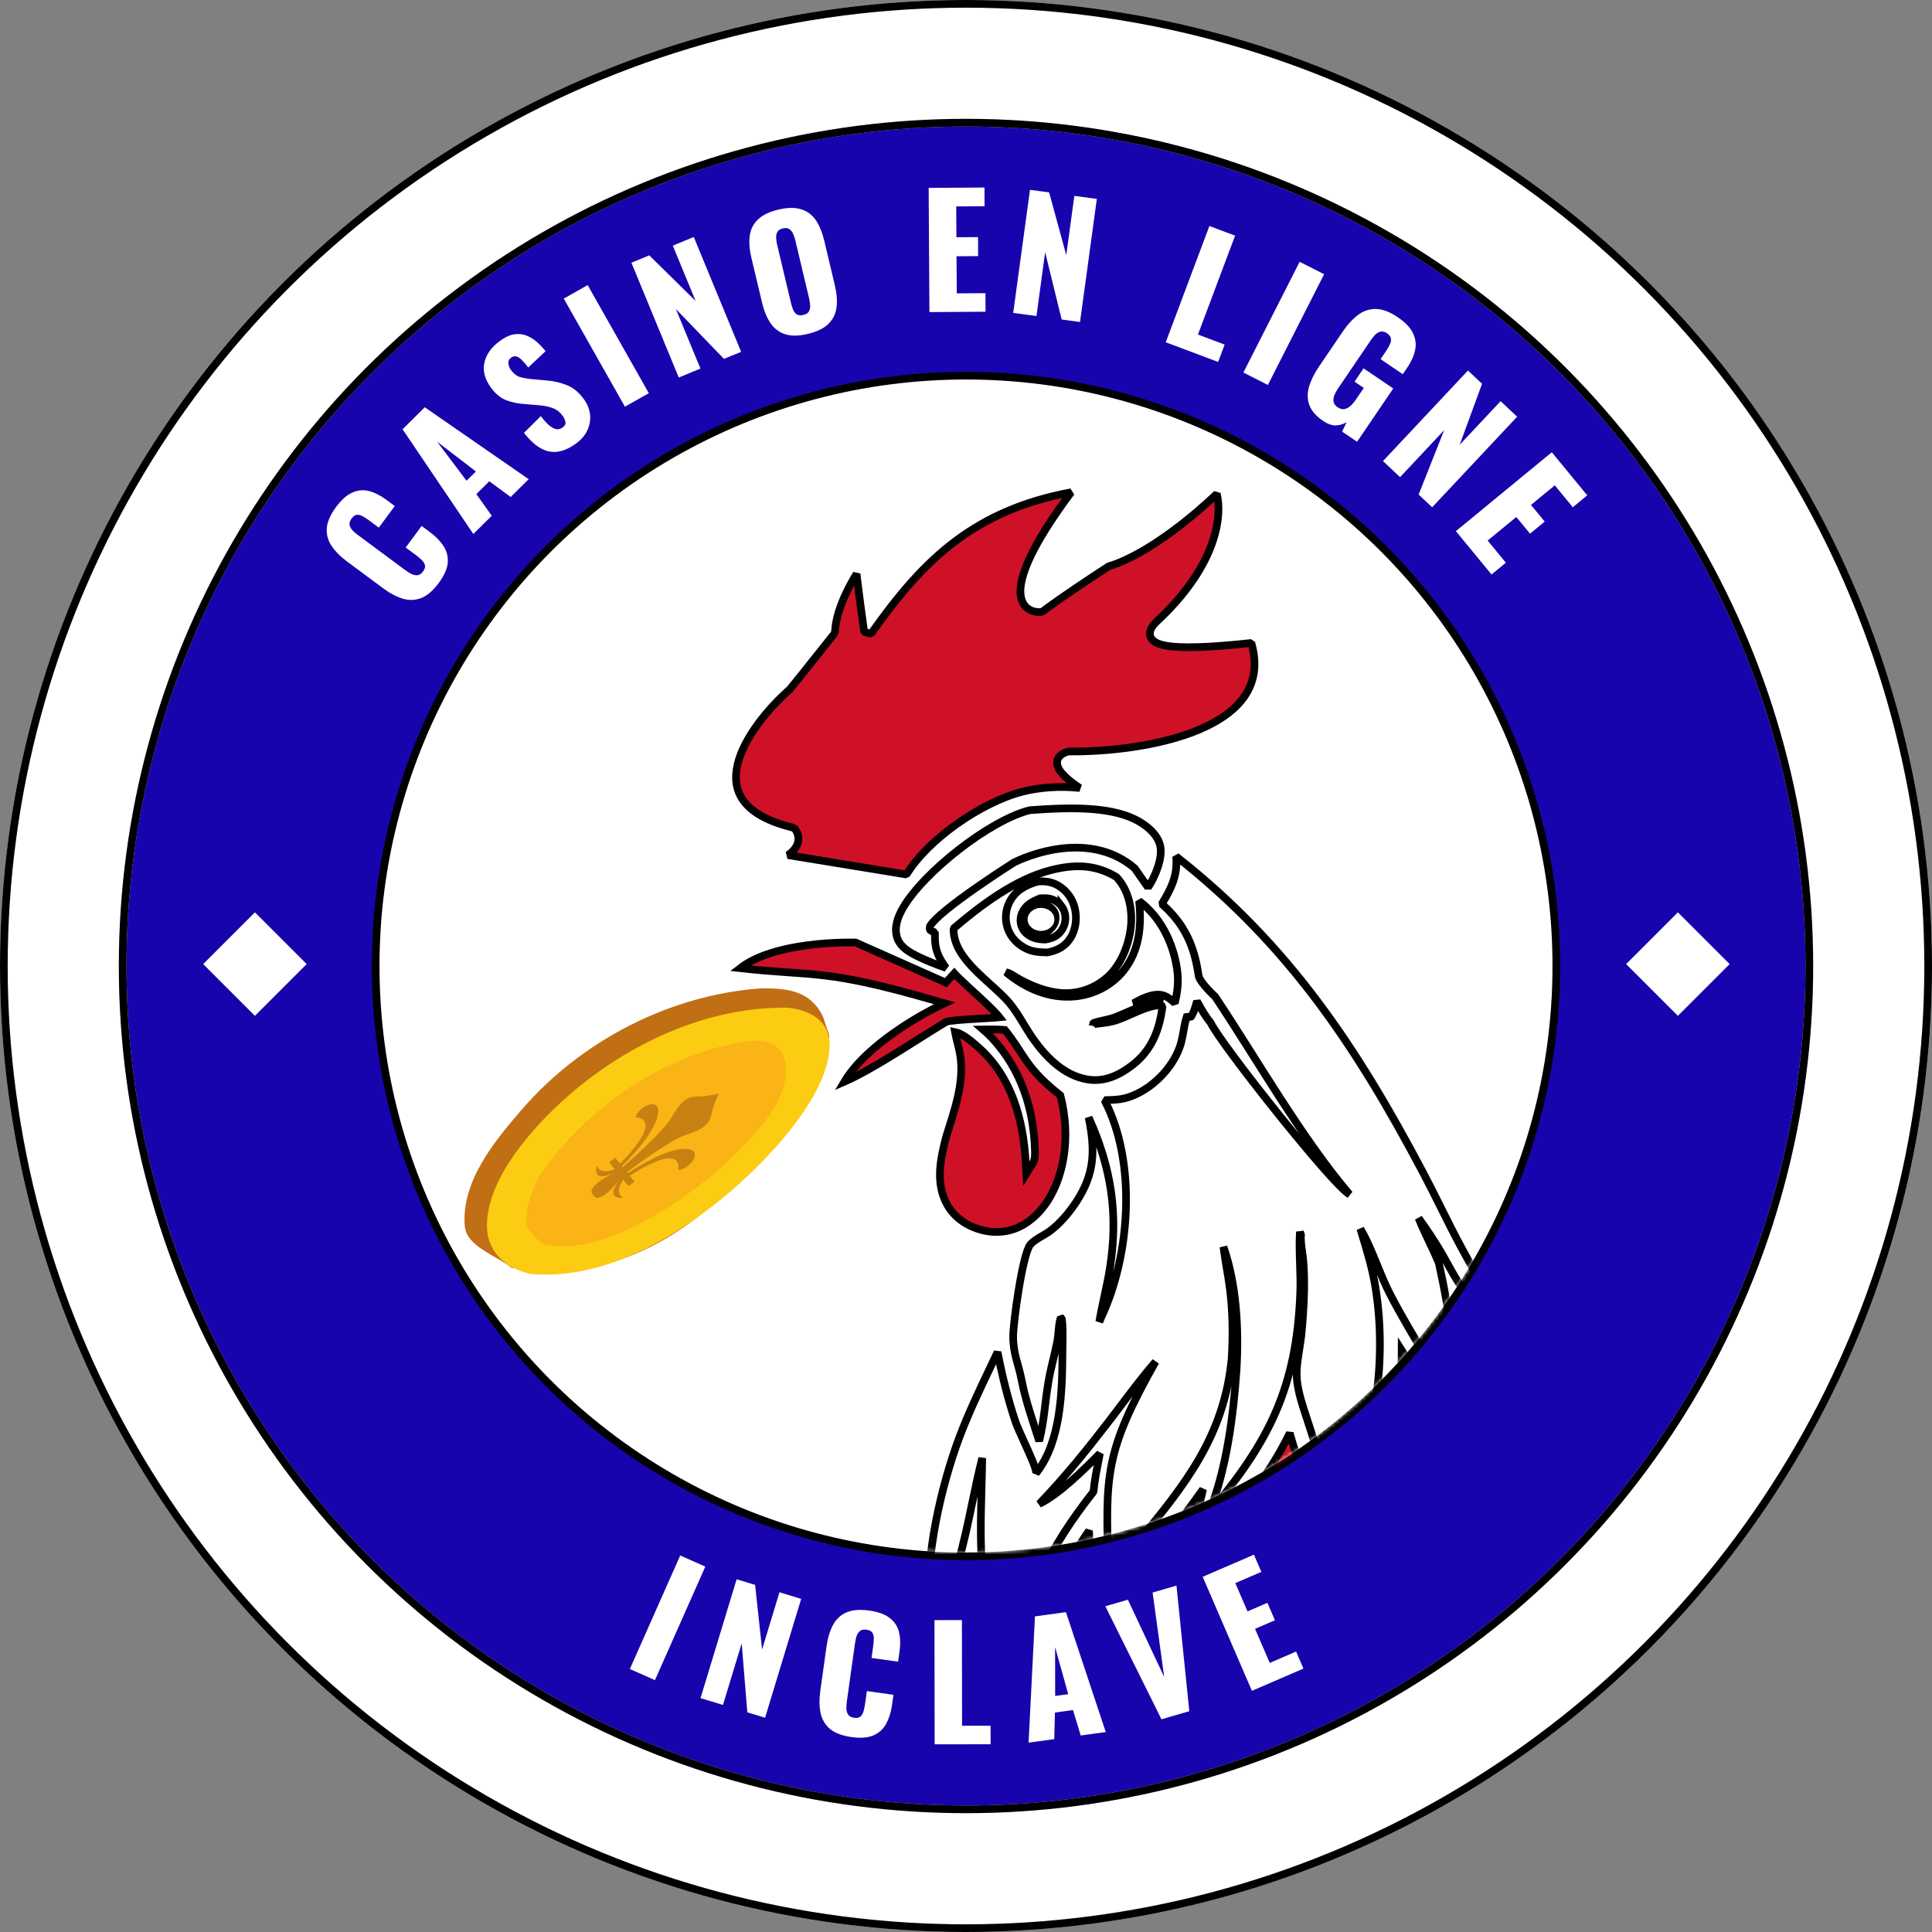 <svg width="504" height="504" viewBox="0 0 504 504" fill="none" xmlns="http://www.w3.org/2000/svg">
<rect x="0" y="0" width="504" height="504" fill="#808080" stroke="none"/>
<circle cx="252" cy="252" r="251" fill="white"/>
<circle cx="252" cy="252" r="251" stroke="#D9D9D9" stroke-width="2"/>
<circle cx="252" cy="252" r="251" stroke="black" stroke-width="2"/>
<circle cx="252" cy="252" r="220" fill="url(#paint0_linear_2006_1135)"/>
<circle cx="252" cy="252" r="220" stroke="#D9D9D9" stroke-width="2"/>
<circle cx="252" cy="252" r="220" stroke="black" stroke-width="2"/>
<path d="M164.311 435.395L177.449 405.778L183.994 408.681L170.856 438.298L164.311 435.395ZM182.747 442.986L192.163 411.984L196.986 413.449L198.805 430.306L203.339 415.379L209.004 417.1L199.587 448.101L194.956 446.694L193.485 428.69L188.603 444.764L182.747 442.986ZM222.113 453.143C219.683 452.802 217.817 452.095 216.513 451.023C215.24 449.929 214.424 448.549 214.066 446.883C213.711 445.19 213.686 443.261 213.99 441.096L215.615 429.529C215.927 427.311 216.485 425.451 217.288 423.948C218.096 422.419 219.26 421.317 220.782 420.642C222.331 419.971 224.32 419.806 226.749 420.147C229.126 420.481 230.919 421.137 232.128 422.115C233.367 423.07 234.165 424.286 234.523 425.764C234.881 427.241 234.932 428.891 234.676 430.713L234.287 433.486L227.355 432.512L227.805 429.303C227.895 428.67 227.94 428.057 227.943 427.465C227.972 426.876 227.853 426.375 227.589 425.961C227.327 425.52 226.814 425.246 226.048 425.138C225.309 425.034 224.726 425.155 224.301 425.499C223.902 425.847 223.607 426.317 223.416 426.909C223.255 427.479 223.128 428.094 223.035 428.754L220.915 443.846C220.815 444.559 220.775 445.227 220.795 445.849C220.845 446.448 221.016 446.957 221.308 447.375C221.629 447.77 222.133 448.016 222.82 448.113C223.559 448.217 224.113 448.106 224.482 447.781C224.855 447.429 225.123 446.955 225.288 446.359C225.452 445.763 225.579 445.148 225.668 444.514L226.141 441.147L233.073 442.121L232.684 444.894C232.428 446.716 231.92 448.314 231.162 449.689C230.433 451.041 229.336 452.044 227.871 452.7C226.435 453.333 224.516 453.481 222.113 453.143ZM243.819 455.043L243.775 422.643L250.935 422.634L250.972 450.194L258.412 450.183L258.419 455.023L243.819 455.043ZM268.328 454.602L269.988 421.671L278.072 420.562L288.459 451.841L281.92 452.738L279.921 446.108L275.205 446.755L275.025 453.684L268.328 454.602ZM275.257 442.428L278.665 441.96L275.244 429.671L275.257 442.428ZM302.992 448.51L288.35 419.023L294.227 417.317L303.703 437.474L300.681 415.443L306.904 413.636L310.252 446.402L302.992 448.51ZM326.588 441.085L313.747 411.338L327.115 405.568L329.049 410.048L322.255 412.981L325.441 420.362L330.62 418.127L332.585 422.681L327.407 424.916L331.243 433.804L338.111 430.839L340.029 435.283L326.588 441.085Z" fill="white"/>
<path d="M114.44 152.101C112.979 154.072 111.466 155.374 109.902 156.007C108.332 156.603 106.73 156.66 105.095 156.179C103.439 155.681 101.732 154.782 99.975 153.48L90.591 146.525C88.792 145.192 87.424 143.813 86.488 142.389C85.53 140.949 85.119 139.399 85.253 137.74C85.404 136.059 86.209 134.233 87.67 132.262C89.099 130.334 90.532 129.072 91.968 128.477C93.4 127.845 94.85 127.725 96.318 128.116C97.787 128.508 99.261 129.252 100.739 130.347L102.989 132.014L98.821 137.638L96.218 135.709C95.704 135.328 95.187 134.995 94.668 134.71C94.165 134.403 93.668 134.268 93.178 134.302C92.666 134.321 92.18 134.641 91.719 135.263C91.275 135.863 91.102 136.432 91.201 136.97C91.316 137.486 91.588 137.97 92.017 138.421C92.441 138.835 92.921 139.24 93.456 139.637L105.7 148.711C106.279 149.14 106.846 149.494 107.402 149.773C107.953 150.016 108.482 150.109 108.988 150.052C109.489 149.959 109.946 149.634 110.358 149.076C110.803 148.477 110.971 147.937 110.861 147.458C110.73 146.962 110.442 146.5 109.997 146.071C109.552 145.641 109.072 145.236 108.558 144.855L105.827 142.83L109.995 137.206L112.244 138.874C113.722 139.969 114.884 141.179 115.729 142.502C116.568 143.788 116.926 145.231 116.802 146.832C116.672 148.395 115.885 150.152 114.44 152.101ZM123.482 139.308L105.022 111.987L110.817 106.243L137.915 125.004L133.227 129.65L127.645 125.552L124.264 128.902L128.284 134.549L123.482 139.308ZM121.706 125.412L124.149 122.99L114.03 115.223L121.706 125.412ZM150.286 115.689C148.652 116.888 147.074 117.6 145.552 117.825C144.029 118.049 142.547 117.765 141.104 116.972C139.646 116.157 138.174 114.806 136.689 112.919L141.078 108.555C141.92 109.657 142.679 110.489 143.356 111.05C144.055 111.596 144.676 111.901 145.219 111.965C145.784 112.014 146.303 111.864 146.776 111.517C147.378 111.075 147.615 110.587 147.487 110.052C147.38 109.502 147.161 109.001 146.83 108.549C146.041 107.475 145.12 106.761 144.067 106.409C142.999 106.036 141.748 105.796 140.315 105.691L136.613 105.382C135.009 105.269 133.476 104.939 132.015 104.391C130.56 103.805 129.256 102.728 128.104 101.159C126.478 98.945 125.895 96.776 126.354 94.653C126.797 92.508 128.147 90.607 130.404 88.95C131.801 87.924 133.092 87.34 134.278 87.197C135.485 87.038 136.587 87.188 137.585 87.647C138.589 88.067 139.482 88.652 140.264 89.402C141.051 90.114 141.74 90.849 142.329 91.607L137.814 95.865C137.224 95.107 136.681 94.48 136.185 93.985C135.694 93.452 135.22 93.121 134.763 92.994C134.29 92.845 133.806 92.952 133.312 93.316C132.774 93.71 132.542 94.228 132.616 94.868C132.711 95.493 132.924 96.032 133.256 96.483C133.966 97.45 134.775 98.08 135.685 98.372C136.599 98.626 137.677 98.811 138.919 98.925L142.476 99.241C144.325 99.371 146.087 99.765 147.76 100.422C149.455 101.064 150.966 102.287 152.291 104.092C153.191 105.318 153.732 106.64 153.915 108.061C154.082 109.46 153.863 110.829 153.258 112.167C152.673 113.489 151.683 114.663 150.286 115.689ZM163.027 106.095L147.071 77.896L153.303 74.37L169.259 102.569L163.027 106.095ZM177.069 98.49L164.716 68.537L169.375 66.615L181.462 78.505L175.514 64.084L180.987 61.827L193.34 91.779L188.865 93.624L176.322 80.625L182.727 96.156L177.069 98.49ZM210.727 87.108C208.366 87.668 206.399 87.697 204.827 87.194C203.254 86.69 201.985 85.731 201.018 84.316C200.052 82.902 199.312 81.118 198.801 78.964L196.017 67.25C195.499 65.071 195.357 63.145 195.59 61.473C195.823 59.8 196.531 58.398 197.715 57.267C198.893 56.11 200.662 55.251 203.023 54.69C205.41 54.123 207.389 54.091 208.962 54.595C210.554 55.066 211.83 55.996 212.791 57.385C213.751 58.774 214.49 60.558 215.008 62.737L217.792 74.451C218.303 76.604 218.446 78.53 218.219 80.229C217.992 81.927 217.277 83.358 216.073 84.521C214.896 85.678 213.113 86.54 210.727 87.108ZM209.552 82.165C210.278 81.993 210.767 81.684 211.018 81.241C211.269 80.798 211.379 80.278 211.347 79.683C211.315 79.088 211.228 78.491 211.086 77.895L207.48 62.717C207.332 62.095 207.141 61.523 206.908 61.003C206.668 60.457 206.337 60.042 205.913 59.759C205.49 59.476 204.915 59.421 204.188 59.594C203.514 59.754 203.051 60.056 202.8 60.499C202.549 60.943 202.439 61.462 202.471 62.057C202.497 62.627 202.584 63.223 202.732 63.846L206.338 79.023C206.48 79.62 206.658 80.194 206.871 80.746C207.111 81.293 207.429 81.71 207.827 81.999C208.251 82.282 208.826 82.338 209.552 82.165ZM242.46 81.414L242.258 49.014L256.818 48.923L256.848 53.803L249.448 53.849L249.498 61.889L255.138 61.854L255.169 66.814L249.529 66.849L249.59 76.529L257.07 76.482L257.1 81.322L242.46 81.414ZM264.313 81.616L268.692 49.514L273.685 50.195L278.156 66.549L280.264 51.092L286.13 51.892L281.751 83.995L276.956 83.341L272.647 65.798L270.377 82.443L264.313 81.616ZM304.107 89.285L315.496 58.953L322.199 61.47L312.511 87.271L319.476 89.886L317.775 94.417L304.107 89.285ZM324.368 97.181L339.038 68.292L345.422 71.534L330.753 100.423L324.368 97.181ZM345.179 109.819C343.326 108.561 342.121 107.178 341.565 105.672C341.03 104.181 341.003 102.583 341.484 100.879C342.002 99.167 342.883 97.396 344.126 95.565L350.239 86.565C351.528 84.668 352.887 83.189 354.316 82.129C355.745 81.069 357.299 80.561 358.978 80.605C360.693 80.642 362.566 81.35 364.595 82.728C366.581 84.077 367.911 85.464 368.587 86.89C369.284 88.331 369.479 89.8 369.17 91.299C368.861 92.798 368.175 94.331 367.111 95.897L365.942 97.617L360.152 93.684L361.635 91.5C362.024 90.927 362.34 90.368 362.581 89.822C362.845 89.292 362.931 88.786 362.839 88.305C362.784 87.816 362.447 87.362 361.83 86.942C361.19 86.508 360.607 86.37 360.08 86.528C359.569 86.664 359.097 86.956 358.664 87.403C358.253 87.865 357.86 88.373 357.486 88.924L349.058 101.332C348.653 101.928 348.326 102.528 348.077 103.132C347.865 103.73 347.801 104.299 347.885 104.839C348.006 105.373 348.364 105.842 348.96 106.246C349.577 106.666 350.164 106.823 350.72 106.716C351.275 106.61 351.799 106.337 352.291 105.898C352.783 105.458 353.231 104.941 353.636 104.345L355.771 101.202L353.355 99.561L355.715 96.087L363.458 101.346L354.019 115.243L350.114 112.591L351.289 110.15C350.427 110.66 349.481 110.936 348.453 110.979C347.44 111 346.348 110.614 345.179 109.819ZM360.775 120.286L382.947 96.661L386.623 100.11L380.789 116.029L391.464 104.654L395.781 108.705L373.609 132.33L370.079 129.018L376.734 112.224L365.238 124.474L360.775 120.286ZM379.796 138.56L404.82 117.979L414.068 129.224L410.299 132.324L405.599 126.609L399.389 131.716L402.972 136.072L399.141 139.223L395.558 134.867L388.082 141.015L392.834 146.792L389.096 149.867L379.796 138.56Z" fill="white"/>
<circle cx="252" cy="252" r="154" fill="white" stroke="black" stroke-width="2"/>
<mask id="mask0_2006_1135" style="mask-type:alpha" maskUnits="userSpaceOnUse" x="99" y="99" width="306" height="306">
<circle cx="252" cy="252" r="153" fill="#D9D9D9"/>
</mask>
<g mask="url(#mask0_2006_1135)">
<path d="M361.353 378.179C368.285 378.219 374.85 379.621 381.385 382.104C391.913 386.106 401.837 393.84 410.705 402.938C419.566 412.028 427.323 422.428 433.528 431.689C436.38 435.946 439.44 440.294 441.681 444.815C436.091 444.231 432.894 443.841 429.936 442.821C426.697 441.706 423.701 439.82 418.181 435.923L416.764 437.282C422.744 446.543 427.077 457.13 430.302 467.752C426.975 464.71 423.505 461.838 420.055 458.983C415.652 455.341 411.284 451.724 407.226 447.768L405.612 448.886C412.128 463.693 417.668 478.577 421.26 494.305C408.901 491.429 397.576 487.53 387.864 479.165L386.253 480.207C387.167 483.291 388.288 486.268 389.414 489.229L389.42 489.242C392.353 496.639 395.603 503.69 399.154 510.763C387.816 509.714 377.451 504.57 367.664 498.617L366.324 500.044C372.727 509.211 378.566 518.981 385.829 527.716C383.108 526.111 380.452 524.447 378.009 522.54C374.664 519.93 371.714 516.763 368.762 513.582C359.259 503.341 351.756 492.561 345.799 479.933C336.271 459.734 331.724 433.46 336.649 411.595C337.301 408.704 338.317 405.843 339.441 402.965C340.021 401.481 340.634 399.977 341.237 398.471C341.406 400.708 341.61 403.436 341.803 406.052C341.986 408.535 342.161 410.915 342.29 412.675C342.354 413.554 342.407 414.279 342.444 414.783C342.463 415.035 342.477 415.233 342.486 415.367C342.491 415.434 342.496 415.486 342.498 415.521C342.499 415.538 342.5 415.551 342.501 415.56C342.501 415.564 342.501 415.567 342.501 415.569C342.501 415.57 342.502 415.572 342.502 415.572L343.499 415.5L342.502 415.573L344.426 415.876V415.875C344.426 415.874 344.427 415.872 344.428 415.87C344.429 415.866 344.432 415.86 344.436 415.853C344.442 415.836 344.452 415.812 344.465 415.78C344.491 415.717 344.53 415.622 344.579 415.502C344.678 415.261 344.821 414.915 344.998 414.494C345.352 413.651 345.838 412.511 346.369 411.316C346.901 410.12 347.473 408.878 347.999 407.832C348.542 406.753 348.99 405.976 349.271 405.636C356.056 397.397 358.152 387.804 361.353 378.179Z" fill="#002654"/>
<path d="M361.353 378.179C368.285 378.219 374.85 379.621 381.385 382.104C391.913 386.106 401.837 393.84 410.705 402.938C419.566 412.028 427.323 422.428 433.528 431.689C436.38 435.946 439.44 440.294 441.681 444.815C436.091 444.231 432.894 443.841 429.936 442.821C426.697 441.706 423.701 439.82 418.181 435.923L416.764 437.282C422.744 446.543 427.077 457.13 430.302 467.752C426.975 464.71 423.505 461.838 420.055 458.983C415.652 455.341 411.284 451.724 407.226 447.768L405.612 448.886C412.128 463.693 417.668 478.577 421.26 494.305C408.901 491.429 397.576 487.53 387.864 479.165L386.253 480.207C387.167 483.291 388.288 486.268 389.414 489.229L389.42 489.242C392.353 496.639 395.603 503.69 399.154 510.763C387.816 509.714 377.451 504.57 367.664 498.617L366.324 500.044C372.727 509.211 378.566 518.981 385.829 527.716C383.108 526.111 380.452 524.447 378.009 522.54C374.664 519.93 371.714 516.763 368.762 513.582C359.259 503.341 351.756 492.561 345.799 479.933C336.271 459.734 331.724 433.46 336.649 411.595C337.301 408.704 338.317 405.843 339.441 402.965C340.021 401.481 340.634 399.977 341.237 398.471C341.406 400.708 341.61 403.436 341.803 406.052C341.986 408.535 342.161 410.915 342.29 412.675C342.354 413.554 342.407 414.279 342.444 414.783C342.463 415.035 342.477 415.233 342.486 415.367C342.491 415.434 342.496 415.486 342.498 415.521C342.499 415.538 342.5 415.551 342.501 415.56C342.501 415.564 342.501 415.567 342.501 415.569C342.501 415.57 342.502 415.572 342.502 415.572L343.499 415.5L342.502 415.573L344.426 415.876V415.875C344.426 415.874 344.427 415.872 344.428 415.87C344.429 415.866 344.432 415.86 344.436 415.853C344.442 415.836 344.452 415.812 344.465 415.78C344.491 415.717 344.53 415.622 344.579 415.502C344.678 415.261 344.821 414.915 344.998 414.494C345.352 413.651 345.838 412.511 346.369 411.316C346.901 410.12 347.473 408.878 347.999 407.832C348.542 406.753 348.99 405.976 349.271 405.636C356.056 397.397 358.152 387.804 361.353 378.179Z" fill="#CE1126"/>
<path d="M361.353 378.179C368.285 378.219 374.85 379.621 381.385 382.104C391.913 386.106 401.837 393.84 410.705 402.938C419.566 412.028 427.323 422.428 433.528 431.689C436.38 435.946 439.44 440.294 441.681 444.815C436.091 444.231 432.894 443.841 429.936 442.821C426.697 441.706 423.701 439.82 418.181 435.923L416.764 437.282C422.744 446.543 427.077 457.13 430.302 467.752C426.975 464.71 423.505 461.838 420.055 458.983C415.652 455.341 411.284 451.724 407.226 447.768L405.612 448.886C412.128 463.693 417.668 478.577 421.26 494.305C408.901 491.429 397.576 487.53 387.864 479.165L386.253 480.207C387.167 483.291 388.288 486.268 389.414 489.229L389.42 489.242C392.353 496.639 395.603 503.69 399.154 510.763C387.816 509.714 377.451 504.57 367.664 498.617L366.324 500.044C372.727 509.211 378.566 518.981 385.829 527.716C383.108 526.111 380.452 524.447 378.009 522.54C374.664 519.93 371.714 516.763 368.762 513.582C359.259 503.341 351.756 492.561 345.799 479.933C336.271 459.734 331.724 433.46 336.649 411.595C337.301 408.704 338.317 405.843 339.441 402.965C340.021 401.481 340.634 399.977 341.237 398.471C341.406 400.708 341.61 403.436 341.803 406.052C341.986 408.535 342.161 410.915 342.29 412.675C342.354 413.554 342.407 414.279 342.444 414.783C342.463 415.035 342.477 415.233 342.486 415.367C342.491 415.434 342.496 415.486 342.498 415.521C342.499 415.538 342.5 415.551 342.501 415.56C342.501 415.564 342.501 415.567 342.501 415.569C342.501 415.57 342.502 415.572 342.502 415.572L343.499 415.5L342.502 415.573L344.426 415.876V415.875C344.426 415.874 344.427 415.872 344.428 415.87C344.429 415.866 344.432 415.86 344.436 415.853C344.442 415.836 344.452 415.812 344.465 415.78C344.491 415.717 344.53 415.622 344.579 415.502C344.678 415.261 344.821 414.915 344.998 414.494C345.352 413.651 345.838 412.511 346.369 411.316C346.901 410.12 347.473 408.878 347.999 407.832C348.542 406.753 348.99 405.976 349.271 405.636C356.056 397.397 358.152 387.804 361.353 378.179Z" stroke="black" stroke-width="2" stroke-linejoin="bevel"/>
<path fill-rule="evenodd" clip-rule="evenodd" d="M306.814 223.42C307.287 228.336 305.538 231.758 303.091 235.82C308.385 240.476 311.098 245.654 312.364 252.582C312.48 253.219 312.584 253.878 312.689 254.544C312.965 256.302 316.998 260 316.998 260C327.955 276.421 339.308 296.542 352.043 311.57C347.908 309.468 318.431 272.395 315.769 266.708C314.503 265.241 313.461 263.367 312.503 261.641L312.257 261.199C312.169 261.479 312.085 261.767 312 262.06C311.655 263.252 311.292 264.505 310.536 265.443C310.113 265.26 310.059 265.182 309.872 264.91C309.837 264.858 309.797 264.8 309.749 264.733C309.254 266.093 308.998 267.528 308.743 268.963C308.557 270.006 308.372 271.048 308.095 272.061C306.555 277.686 301.677 282.95 296.473 285.4C293.362 286.865 291.517 286.899 288.117 287C296.518 302.956 294.998 327.5 287.114 344.012C286.99 344.444 287.023 344.315 286.776 344.8C287.149 342.547 287.633 340.309 288.117 338.072C288.648 335.615 289.179 333.158 289.564 330.684C291.761 316.575 289.903 304.615 283.998 291.5C285.716 300.072 285.627 306.132 280.78 313.517C278.948 316.309 276.355 319.422 273.61 321.344C273.095 321.704 272.516 322.039 271.929 322.38C270.783 323.045 269.603 323.729 268.796 324.655C266.763 326.988 264.313 344.943 264.305 348.604C264.294 353.199 265.615 355.499 266.498 360C267.641 365.821 269.322 370.277 271.093 375.929C272.545 369.756 272.468 366.689 273.498 360.5C274.105 356.85 275.131 353.509 275.827 349.847C275.97 349.097 276.043 348.259 276.117 347.412C276.23 346.121 276.344 344.808 276.71 343.751L277.007 343.932C277.282 346.162 277.235 348.493 277.189 350.782C277.174 351.522 277.159 352.257 277.155 352.983C277.104 362.882 276.806 375.817 270.513 384.013C270.468 384.072 270.422 384.13 270.376 384.188L270.245 384.352C270.254 384.262 270.268 384.171 270.273 384.08C270.324 383.095 268.594 379.286 267.069 375.929C266.142 373.887 265.29 372.012 264.962 371.043C262.951 365.105 261.426 358.875 260.234 352.723C259.623 354.02 259.006 355.315 258.389 356.612C255.543 362.588 252.691 368.578 250.347 374.766C245.544 387.442 241.122 406.676 242.462 420.255C242.502 420.46 242.54 420.666 242.578 420.873C242.756 421.841 242.936 422.821 243.318 423.722C249.094 413.766 251.346 402.972 253.622 392.065C254.436 388.167 255.252 384.255 256.233 380.361C256.197 383.063 256.126 385.718 256.056 388.338C255.662 403.047 255.297 416.64 261.336 431.262C262.961 435.196 265.188 439.661 268.038 442.829L267.983 442.552C267.652 440.849 267.318 439.138 267.125 437.414C265.047 418.859 274.304 403.086 285.267 389.135C285.472 386.627 285.965 384.11 286.453 381.617C286.613 380.801 286.772 379.988 286.92 379.178C282.896 383.281 276.176 389.919 271.093 392.324C277.789 385.383 283.815 377.893 289.691 370.24C290.679 368.953 291.656 367.658 292.634 366.364C295.489 362.583 298.344 358.804 301.452 355.224C288.176 378.806 288.358 384.511 289.155 409.458L289.228 411.744C291.915 408.248 294.636 404.93 297.3 401.681C308.829 387.621 319.29 374.864 321.289 354.571C321.678 348.33 321.609 342.217 320.815 336C320.597 334.291 320.309 332.59 320.021 330.89C319.705 329.022 319.389 327.155 319.165 325.277C322.622 335.194 323.19 346.831 322.579 357.248C321.747 369.486 319.94 383.397 315.344 394.796C331.095 376.095 338.256 362.026 339.194 337.203C339.287 334.755 339.204 332.285 339.122 329.819C339.026 326.973 338.931 324.133 339.106 321.336L339.201 321.675L339.418 321.884C339.24 323.295 339.475 324.931 339.7 326.494C339.803 327.21 339.903 327.912 339.961 328.569C340.2 331.299 340.26 334.005 340.207 336.745C340.121 340.649 339.874 344.543 339.466 348.427C339.337 349.588 339.148 350.767 338.958 351.953C338.495 354.841 338.024 357.773 338.402 360.608C338.809 363.656 339.799 366.655 340.768 369.594C340.955 370.159 341.141 370.722 341.322 371.284C345.17 383.215 347.621 390.297 345.498 403C346.619 401.217 347.509 399.361 348.498 397.5C358.215 379.133 362.136 356.508 358.819 335.878C358.02 330.913 356.575 326.154 355.119 321.361L354.875 320.557C356.632 323.536 357.951 326.779 359.269 330.021C360.314 332.59 361.358 335.158 362.621 337.595C365.596 343.336 368.953 348.928 372.308 354.517C374.759 358.602 376.198 362.362 378.498 366.5C379.626 351.733 378.498 344 375.343 329.445C374.574 327.605 373.719 325.804 372.864 324.004C371.889 321.949 370.914 319.895 370.066 317.781C372.264 320.777 374.301 323.879 376.177 327.089C376.682 327.959 377.171 328.848 377.661 329.74C378.842 331.888 380.03 334.05 381.477 335.994C384.797 340.457 389.481 344.48 393.902 348.277C395.181 349.375 396.438 350.455 397.634 351.521C391.574 343.233 385.94 334.23 381.076 325.176C379.265 321.805 377.554 318.378 375.844 314.952C374.341 311.942 372.838 308.931 371.267 305.958C353.96 273.213 336.226 246.485 306.814 223.42Z" fill="white"/>
<path d="M322.087 357.119C322.049 357.042 322.012 356.964 321.975 356.886C321.889 356.702 321.802 356.519 321.702 356.342M303.091 235.82C305.538 231.758 307.287 228.336 306.814 223.42C336.226 246.485 353.96 273.213 371.267 305.958C372.838 308.931 374.341 311.942 375.844 314.952C377.554 318.378 379.265 321.805 381.076 325.176C385.94 334.23 391.574 343.233 397.634 351.521C396.438 350.455 395.181 349.375 393.902 348.277C389.481 344.48 384.797 340.457 381.477 335.994C380.03 334.05 378.842 331.888 377.661 329.74C377.171 328.848 376.682 327.959 376.177 327.089C374.301 323.879 372.264 320.777 370.066 317.781C370.914 319.895 371.889 321.949 372.864 324.004C373.719 325.804 374.574 327.605 375.343 329.445C378.498 344 379.626 351.733 378.498 366.5C376.198 362.362 374.759 358.602 372.308 354.517C368.953 348.928 365.596 343.336 362.621 337.595C361.358 335.158 360.314 332.59 359.269 330.021C357.951 326.779 356.632 323.536 354.875 320.557L355.119 321.361C356.575 326.154 358.02 330.913 358.819 335.878C362.136 356.508 358.215 379.133 348.498 397.5C347.509 399.361 346.619 401.217 345.498 403C347.621 390.297 345.17 383.215 341.322 371.284C341.141 370.722 340.955 370.159 340.768 369.594C339.799 366.655 338.809 363.656 338.402 360.608C338.024 357.773 338.495 354.841 338.958 351.953C339.148 350.767 339.337 349.588 339.466 348.427C339.874 344.543 340.121 340.649 340.207 336.745C340.26 334.005 340.2 331.299 339.961 328.569C339.903 327.912 339.803 327.21 339.7 326.494C339.475 324.931 339.24 323.295 339.418 321.884L339.201 321.675L339.106 321.336C338.931 324.133 339.026 326.973 339.122 329.819C339.204 332.285 339.287 334.755 339.194 337.203C338.256 362.026 331.095 376.095 315.344 394.796C319.94 383.397 321.747 369.486 322.579 357.248C323.19 346.831 322.622 335.194 319.165 325.277C319.389 327.155 319.705 329.022 320.021 330.89C320.309 332.59 320.597 334.291 320.815 336C321.609 342.217 321.678 348.33 321.289 354.571C319.29 374.864 308.829 387.621 297.3 401.681C294.636 404.93 291.915 408.248 289.228 411.744L289.155 409.458C288.358 384.511 288.176 378.806 301.452 355.224C298.344 358.804 295.489 362.583 292.634 366.364C291.656 367.658 290.679 368.953 289.691 370.24C283.815 377.893 277.789 385.383 271.093 392.324C276.176 389.919 282.896 383.281 286.92 379.178C286.772 379.988 286.613 380.801 286.453 381.617C285.965 384.11 285.472 386.627 285.267 389.135C274.304 403.086 265.047 418.859 267.125 437.414C267.318 439.138 267.652 440.849 267.983 442.552L268.038 442.829C265.188 439.661 262.961 435.196 261.336 431.262C255.297 416.64 255.662 403.047 256.056 388.338C256.126 385.718 256.197 383.063 256.233 380.361C255.252 384.255 254.436 388.167 253.622 392.065C251.346 402.972 249.094 413.766 243.318 423.722C242.936 422.821 242.756 421.841 242.578 420.873C242.54 420.666 242.502 420.46 242.462 420.255C241.122 406.676 245.544 387.442 250.347 374.766C252.691 368.578 255.543 362.588 258.389 356.612C259.006 355.315 259.623 354.02 260.234 352.723C261.426 358.875 262.951 365.105 264.962 371.043C265.29 372.012 266.142 373.887 267.069 375.929C268.594 379.286 270.324 383.095 270.273 384.08C270.268 384.171 270.254 384.262 270.245 384.352L270.376 384.188C270.422 384.13 270.468 384.072 270.513 384.013C276.806 375.817 277.104 362.882 277.155 352.983C277.159 352.257 277.174 351.522 277.189 350.782C277.235 348.493 277.282 346.162 277.007 343.932L276.71 343.751C276.344 344.808 276.23 346.121 276.117 347.412C276.043 348.259 275.97 349.097 275.827 349.847C275.131 353.509 274.105 356.85 273.498 360.5C272.468 366.689 272.545 369.756 271.093 375.929C269.322 370.277 267.641 365.821 266.498 360C265.615 355.499 264.294 353.199 264.305 348.604C264.313 344.943 266.763 326.988 268.796 324.655C269.603 323.729 270.783 323.045 271.929 322.38C272.516 322.039 273.095 321.704 273.61 321.344C276.355 319.422 278.948 316.309 280.78 313.517C285.627 306.132 285.716 300.072 283.998 291.5C289.903 304.615 291.761 316.575 289.564 330.684C289.179 333.158 288.648 335.615 288.117 338.072C287.633 340.309 287.149 342.547 286.776 344.8C287.023 344.315 286.99 344.444 287.114 344.012C294.998 327.5 296.518 302.956 288.117 287C291.517 286.899 293.362 286.865 296.473 285.4C301.677 282.95 306.555 277.686 308.095 272.061C308.372 271.048 308.557 270.006 308.743 268.963C308.998 267.528 309.254 266.093 309.749 264.733C309.797 264.8 309.837 264.858 309.872 264.91C310.059 265.182 310.113 265.26 310.536 265.443C311.292 264.505 311.655 263.252 312 262.06C312.085 261.767 312.169 261.479 312.257 261.199L312.503 261.641C313.461 263.367 314.503 265.241 315.769 266.708C318.431 272.395 347.908 309.468 352.043 311.57C339.308 296.542 327.955 276.421 316.998 260C316.998 260 312.965 256.302 312.689 254.544C312.584 253.878 312.48 253.219 312.364 252.582C311.098 245.654 308.385 240.476 303.091 235.82Z" stroke="black" stroke-width="2" stroke-linejoin="bevel"/>
<path d="M336.46 373.838C336.94 375.64 337.501 377.423 338.075 379.184C338.918 381.77 339.779 384.298 340.476 386.84C336.673 395.139 333.017 404.357 330.988 413.32C329.614 419.395 329.502 425.465 328.914 431.424C328.387 436.762 327.498 442.246 327.218 447.73C326.31 465.536 328.504 486.257 334.672 503.082L336.605 502.837C336.679 502.103 336.531 500.969 336.315 499.762C336.092 498.511 335.769 497.041 335.427 495.565C334.733 492.57 333.975 489.604 333.727 488.126C332.218 479.16 331.15 467.632 331.41 457.622C332.053 460.3 332.786 462.947 333.466 465.502C341.016 493.868 358.737 516.209 380.384 534.838C401.804 553.272 427.133 568.124 450.364 581.6C445.112 597.449 446.064 608.459 446.382 623.357C445.745 621.689 445.166 619.99 444.592 618.272C443.489 614.974 442.397 611.596 440.949 608.348L439.048 608.904C439.401 611.238 439.785 613.193 440.095 614.91C440.407 616.639 440.644 618.131 440.725 619.609C440.849 621.892 440.602 624.2 439.593 627.293C437.831 621.934 435.538 616.789 433.373 611.678L431.453 612.124C431.698 616.447 431.168 619.717 429.919 623.479C427.733 616.346 424.617 609.074 420.102 603.118C412.76 593.435 400.545 585.013 387.619 577.721C374.686 570.424 360.875 564.17 350.34 558.916C346.858 557.18 342.299 554.908 337.935 552.426C335.389 550.978 332.935 549.47 330.812 547.971C340.558 550.653 352.09 552.178 361.504 552.941L361.853 550.98C344.928 546.287 329.138 539.827 314.67 529.769C312.67 528.378 309.602 525.83 306.532 523.374C305.011 522.157 303.496 520.969 302.143 519.984C300.805 519.012 299.565 518.195 298.605 517.757L297.449 519.338C306.005 528.78 318.058 536.545 330.069 542.41C327.934 541.733 325.814 541.007 323.711 540.229C320.622 539.087 317.577 537.84 314.574 536.487C311.947 535.304 309.358 534.042 306.808 532.702L305.717 532.123C297.885 527.861 290.166 523.22 283.2 517.72C270.111 507.385 257.279 491.925 250.729 475.903C252.789 478.313 255.081 480.457 257.696 482.589L259.327 481.767C259.006 474.945 258.667 468.171 258.603 461.38C262.056 465.714 265.814 469.582 269.851 473.398L271.448 472.26C269.962 468.981 268.143 465.893 266.271 462.882C264.387 459.852 262.468 456.93 260.72 453.897C259.29 451.417 257.998 448.854 256.692 446.261C255.391 443.676 254.078 441.059 252.621 438.515L250.782 439.25C251.156 440.769 251.62 442.266 252.029 443.7C252.392 444.971 252.721 446.221 252.944 447.498L253.033 448.047C253.288 449.749 253.329 451.525 253.324 453.358C253.319 455.168 253.268 457.067 253.351 458.901C253.478 461.706 253.704 464.502 253.923 467.274C254.058 468.981 254.186 470.68 254.292 472.377C245.153 459.77 243.618 446.603 242.615 431.452L244.055 431.731C246.32 429.14 247.903 426.213 249.331 423.3C250.337 421.247 251.258 419.225 252.29 417.273C252.421 418.088 252.562 418.901 252.715 419.712L252.717 419.722C255.263 432.51 260.856 444.195 272.059 451.678L273.576 450.571C272.718 447.574 271.936 444.65 271.515 441.627C269.439 426.723 275.483 411.539 284.094 399.311C284.277 405.801 284.834 412.325 286.684 418.683L288.333 419.128C297.288 410.604 306.363 398.974 313.831 388.502C312.858 393.135 311.563 397.667 310.22 402.303L311.734 403.414C322.035 396.568 331.037 385.125 336.46 373.838Z" fill="#002654"/>
<path d="M336.46 373.838C336.94 375.64 337.501 377.423 338.075 379.184C338.918 381.77 339.779 384.298 340.476 386.84C336.673 395.139 333.017 404.357 330.988 413.32C329.614 419.395 329.502 425.465 328.914 431.424C328.387 436.762 327.498 442.246 327.218 447.73C326.31 465.536 328.504 486.257 334.672 503.082L336.605 502.837C336.679 502.103 336.531 500.969 336.315 499.762C336.092 498.511 335.769 497.041 335.427 495.565C334.733 492.57 333.975 489.604 333.727 488.126C332.218 479.16 331.15 467.632 331.41 457.622C332.053 460.3 332.786 462.947 333.466 465.502C341.016 493.868 358.737 516.209 380.384 534.838C401.804 553.272 427.133 568.124 450.364 581.6C445.112 597.449 446.064 608.459 446.382 623.357C445.745 621.689 445.166 619.99 444.592 618.272C443.489 614.974 442.397 611.596 440.949 608.348L439.048 608.904C439.401 611.238 439.785 613.193 440.095 614.91C440.407 616.639 440.644 618.131 440.725 619.609C440.849 621.892 440.602 624.2 439.593 627.293C437.831 621.934 435.538 616.789 433.373 611.678L431.453 612.124C431.698 616.447 431.168 619.717 429.919 623.479C427.733 616.346 424.617 609.074 420.102 603.118C412.76 593.435 400.545 585.013 387.619 577.721C374.686 570.424 360.875 564.17 350.34 558.916C346.858 557.18 342.299 554.908 337.935 552.426C335.389 550.978 332.935 549.47 330.812 547.971C340.558 550.653 352.09 552.178 361.504 552.941L361.853 550.98C344.928 546.287 329.138 539.827 314.67 529.769C312.67 528.378 309.602 525.83 306.532 523.374C305.011 522.157 303.496 520.969 302.143 519.984C300.805 519.012 299.565 518.195 298.605 517.757L297.449 519.338C306.005 528.78 318.058 536.545 330.069 542.41C327.934 541.733 325.814 541.007 323.711 540.229C320.622 539.087 317.577 537.84 314.574 536.487C311.947 535.304 309.358 534.042 306.808 532.702L305.717 532.123C297.885 527.861 290.166 523.22 283.2 517.72C270.111 507.385 257.279 491.925 250.729 475.903C252.789 478.313 255.081 480.457 257.696 482.589L259.327 481.767C259.006 474.945 258.667 468.171 258.603 461.38C262.056 465.714 265.814 469.582 269.851 473.398L271.448 472.26C269.962 468.981 268.143 465.893 266.271 462.882C264.387 459.852 262.468 456.93 260.72 453.897C259.29 451.417 257.998 448.854 256.692 446.261C255.391 443.676 254.078 441.059 252.621 438.515L250.782 439.25C251.156 440.769 251.62 442.266 252.029 443.7C252.392 444.971 252.721 446.221 252.944 447.498L253.033 448.047C253.288 449.749 253.329 451.525 253.324 453.358C253.319 455.168 253.268 457.067 253.351 458.901C253.478 461.706 253.704 464.502 253.923 467.274C254.058 468.981 254.186 470.68 254.292 472.377C245.153 459.77 243.618 446.603 242.615 431.452L244.055 431.731C246.32 429.14 247.903 426.213 249.331 423.3C250.337 421.247 251.258 419.225 252.29 417.273C252.421 418.088 252.562 418.901 252.715 419.712L252.717 419.722C255.263 432.51 260.856 444.195 272.059 451.678L273.576 450.571C272.718 447.574 271.936 444.65 271.515 441.627C269.439 426.723 275.483 411.539 284.094 399.311C284.277 405.801 284.834 412.325 286.684 418.683L288.333 419.128C297.288 410.604 306.363 398.974 313.831 388.502C312.858 393.135 311.563 397.667 310.22 402.303L311.734 403.414C322.035 396.568 331.037 385.125 336.46 373.838Z" fill="#CE1126"/>
<path d="M336.46 373.838C336.94 375.64 337.501 377.423 338.075 379.184C338.918 381.77 339.779 384.298 340.476 386.84C336.673 395.139 333.017 404.357 330.988 413.32C329.614 419.395 329.502 425.465 328.914 431.424C328.387 436.762 327.498 442.246 327.218 447.73C326.31 465.536 328.504 486.257 334.672 503.082L336.605 502.837C336.679 502.103 336.531 500.969 336.315 499.762C336.092 498.511 335.769 497.041 335.427 495.565C334.733 492.57 333.975 489.604 333.727 488.126C332.218 479.16 331.15 467.632 331.41 457.622C332.053 460.3 332.786 462.947 333.466 465.502C341.016 493.868 358.737 516.209 380.384 534.838C401.804 553.272 427.133 568.124 450.364 581.6C445.112 597.449 446.064 608.459 446.382 623.357C445.745 621.689 445.166 619.99 444.592 618.272C443.489 614.974 442.397 611.596 440.949 608.348L439.048 608.904C439.401 611.238 439.785 613.193 440.095 614.91C440.407 616.639 440.644 618.131 440.725 619.609C440.849 621.892 440.602 624.2 439.593 627.293C437.831 621.934 435.538 616.789 433.373 611.678L431.453 612.124C431.698 616.447 431.168 619.717 429.919 623.479C427.733 616.346 424.617 609.074 420.102 603.118C412.76 593.435 400.545 585.013 387.619 577.721C374.686 570.424 360.875 564.17 350.34 558.916C346.858 557.18 342.299 554.908 337.935 552.426C335.389 550.978 332.935 549.47 330.812 547.971C340.558 550.653 352.09 552.178 361.504 552.941L361.853 550.98C344.928 546.287 329.138 539.827 314.67 529.769C312.67 528.378 309.602 525.83 306.532 523.374C305.011 522.157 303.496 520.969 302.143 519.984C300.805 519.012 299.565 518.195 298.605 517.757L297.449 519.338C306.005 528.78 318.058 536.545 330.069 542.41C327.934 541.733 325.814 541.007 323.711 540.229C320.622 539.087 317.577 537.84 314.574 536.487C311.947 535.304 309.358 534.042 306.808 532.702L305.717 532.123C297.885 527.861 290.166 523.22 283.2 517.72C270.111 507.385 257.279 491.925 250.729 475.903C252.789 478.313 255.081 480.457 257.696 482.589L259.327 481.767C259.006 474.945 258.667 468.171 258.603 461.38C262.056 465.714 265.814 469.582 269.851 473.398L271.448 472.26C269.962 468.981 268.143 465.893 266.271 462.882C264.387 459.852 262.468 456.93 260.72 453.897C259.29 451.417 257.998 448.854 256.692 446.261C255.391 443.676 254.078 441.059 252.621 438.515L250.782 439.25C251.156 440.769 251.62 442.266 252.029 443.7C252.392 444.971 252.721 446.221 252.944 447.498L253.033 448.047C253.288 449.749 253.329 451.525 253.324 453.358C253.319 455.168 253.268 457.067 253.351 458.901C253.478 461.706 253.704 464.502 253.923 467.274C254.058 468.981 254.186 470.68 254.292 472.377C245.153 459.77 243.618 446.603 242.615 431.452L244.055 431.731C246.32 429.14 247.903 426.213 249.331 423.3C250.337 421.247 251.258 419.225 252.29 417.273C252.421 418.088 252.562 418.901 252.715 419.712L252.717 419.722C255.263 432.51 260.856 444.195 272.059 451.678L273.576 450.571C272.718 447.574 271.936 444.65 271.515 441.627C269.439 426.723 275.483 411.539 284.094 399.311C284.277 405.801 284.834 412.325 286.684 418.683L288.333 419.128C297.288 410.604 306.363 398.974 313.831 388.502C312.858 393.135 311.563 397.667 310.22 402.303L311.734 403.414C322.035 396.568 331.037 385.125 336.46 373.838Z" stroke="black" stroke-width="2" stroke-linejoin="bevel"/>
<path d="M246.773 252.5C244.328 251.635 241.883 250.69 239.55 249.557C237.251 248.441 234.793 247.083 234.001 244.497C233.202 241.884 234.222 239.171 235.524 236.904C240.876 227.586 258.174 213.954 268.647 211.351C280.002 210.501 290.823 210.412 297.479 214.505C299.824 215.947 302.14 218.016 302.695 220.815C303.331 224.026 301.232 228.905 299.501 231.5L296.001 226.5C285.501 217.5 271.001 221.815 264.501 225C264.501 225 244.814 237.458 242.564 241.683L242.521 242.498C242.981 242.934 243.296 243.047 243.908 243.21L243.9 243.56L243.893 244.145C243.826 247.681 244.778 249.683 246.773 252.5Z" fill="white" stroke="black" stroke-width="2" stroke-linejoin="bevel"/>
<path d="M279.428 128.419C270.568 140.303 267.003 147.884 266.324 152.592C265.962 155.102 266.397 156.971 267.502 158.188C268.603 159.402 270.169 159.75 271.584 159.657L272.177 159.411C272.962 158.724 277.516 155.374 289.216 147.741C294.595 146.132 300.592 142.455 305.866 138.565C310.509 135.142 314.66 131.503 317.438 128.839C318.798 134.389 317.663 146.961 302.495 161.444C301.676 162.144 301.024 162.825 300.591 163.487C300.156 164.151 299.869 164.91 300.004 165.698C300.144 166.517 300.693 167.108 301.37 167.515C302.036 167.915 302.916 168.195 303.947 168.395C307.938 169.168 315.407 168.934 326.442 167.736C328.035 173.32 327.203 177.768 324.854 181.352C322.367 185.148 318.104 188.089 312.876 190.31C302.418 194.753 288.52 196.14 278.885 196.034L278.594 196.073C277.743 196.321 277.033 196.67 276.529 197.166C275.995 197.692 275.737 198.345 275.764 199.052C275.789 199.713 276.06 200.34 276.41 200.892C276.765 201.452 277.247 202.005 277.791 202.537C278.846 203.569 280.24 204.615 281.689 205.571C276.535 204.978 271.109 205.427 266.812 206.505C261.436 207.853 255.15 211.015 249.541 215.003C244.168 218.823 239.319 223.47 236.469 228.13L205.564 223.072C206.088 222.705 206.589 222.286 207.012 221.812C207.614 221.139 208.11 220.306 208.244 219.329C208.381 218.329 208.121 217.298 207.424 216.291L206.836 215.889L206.207 215.732C199.799 214.097 196.011 211.673 193.99 208.942C191.929 206.156 191.591 202.891 192.417 199.407C193.248 195.9 195.249 192.237 197.766 188.816C200.276 185.404 203.258 182.286 205.985 179.874L206.091 179.766C206.633 179.115 209.691 175.33 217.618 165.357L217.834 164.773C217.954 161.642 219.144 158.106 220.635 154.908C221.545 152.957 222.551 151.167 223.455 149.716C223.509 150.193 223.571 150.733 223.645 151.343C223.981 154.15 224.543 158.474 225.438 164.874L227.246 165.312C234.1 155.589 240.903 147.375 249.411 141.033C257.386 135.089 266.9 130.759 279.428 128.419Z" fill="#002654"/>
<path d="M279.428 128.419C270.568 140.303 267.003 147.884 266.324 152.592C265.962 155.102 266.397 156.971 267.502 158.188C268.603 159.402 270.169 159.75 271.584 159.657L272.177 159.411C272.962 158.724 277.516 155.374 289.216 147.741C294.595 146.132 300.592 142.455 305.866 138.565C310.509 135.142 314.66 131.503 317.438 128.839C318.798 134.389 317.663 146.961 302.495 161.444C301.676 162.144 301.024 162.825 300.591 163.487C300.156 164.151 299.869 164.91 300.004 165.698C300.144 166.517 300.693 167.108 301.37 167.515C302.036 167.915 302.916 168.195 303.947 168.395C307.938 169.168 315.407 168.934 326.442 167.736C328.035 173.32 327.203 177.768 324.854 181.352C322.367 185.148 318.104 188.089 312.876 190.31C302.418 194.753 288.52 196.14 278.885 196.034L278.594 196.073C277.743 196.321 277.033 196.67 276.529 197.166C275.995 197.692 275.737 198.345 275.764 199.052C275.789 199.713 276.06 200.34 276.41 200.892C276.765 201.452 277.247 202.005 277.791 202.537C278.846 203.569 280.24 204.615 281.689 205.571C276.535 204.978 271.109 205.427 266.812 206.505C261.436 207.853 255.15 211.015 249.541 215.003C244.168 218.823 239.319 223.47 236.469 228.13L205.564 223.072C206.088 222.705 206.589 222.286 207.012 221.812C207.614 221.139 208.11 220.306 208.244 219.329C208.381 218.329 208.121 217.298 207.424 216.291L206.836 215.889L206.207 215.732C199.799 214.097 196.011 211.673 193.99 208.942C191.929 206.156 191.591 202.891 192.417 199.407C193.248 195.9 195.249 192.237 197.766 188.816C200.276 185.404 203.258 182.286 205.985 179.874L206.091 179.766C206.633 179.115 209.691 175.33 217.618 165.357L217.834 164.773C217.954 161.642 219.144 158.106 220.635 154.908C221.545 152.957 222.551 151.167 223.455 149.716C223.509 150.193 223.571 150.733 223.645 151.343C223.981 154.15 224.543 158.474 225.438 164.874L227.246 165.312C234.1 155.589 240.903 147.375 249.411 141.033C257.386 135.089 266.9 130.759 279.428 128.419Z" fill="#CE1126"/>
<path d="M279.428 128.419C270.568 140.303 267.003 147.884 266.324 152.592C265.962 155.102 266.397 156.971 267.502 158.188C268.603 159.402 270.169 159.75 271.584 159.657L272.177 159.411C272.962 158.724 277.516 155.374 289.216 147.741C294.595 146.132 300.592 142.455 305.866 138.565C310.509 135.142 314.66 131.503 317.438 128.839C318.798 134.389 317.663 146.961 302.495 161.444C301.676 162.144 301.024 162.825 300.591 163.487C300.156 164.151 299.869 164.91 300.004 165.698C300.144 166.517 300.693 167.108 301.37 167.515C302.036 167.915 302.916 168.195 303.947 168.395C307.938 169.168 315.407 168.934 326.442 167.736C328.035 173.32 327.203 177.768 324.854 181.352C322.367 185.148 318.104 188.089 312.876 190.31C302.418 194.753 288.52 196.14 278.885 196.034L278.594 196.073C277.743 196.321 277.033 196.67 276.529 197.166C275.995 197.692 275.737 198.345 275.764 199.052C275.789 199.713 276.06 200.34 276.41 200.892C276.765 201.452 277.247 202.005 277.791 202.537C278.846 203.569 280.24 204.615 281.689 205.571C276.535 204.978 271.109 205.427 266.812 206.505C261.436 207.853 255.15 211.015 249.541 215.003C244.168 218.823 239.319 223.47 236.469 228.13L205.564 223.072C206.088 222.705 206.589 222.286 207.012 221.812C207.614 221.139 208.11 220.306 208.244 219.329C208.381 218.329 208.121 217.298 207.424 216.291L206.836 215.889L206.207 215.732C199.799 214.097 196.011 211.673 193.99 208.942C191.929 206.156 191.591 202.891 192.417 199.407C193.248 195.9 195.249 192.237 197.766 188.816C200.276 185.404 203.258 182.286 205.985 179.874L206.091 179.766C206.633 179.115 209.691 175.33 217.618 165.357L217.834 164.773C217.954 161.642 219.144 158.106 220.635 154.908C221.545 152.957 222.551 151.167 223.455 149.716C223.509 150.193 223.571 150.733 223.645 151.343C223.981 154.15 224.543 158.474 225.438 164.874L227.246 165.312C234.1 155.589 240.903 147.375 249.411 141.033C257.386 135.089 266.9 130.759 279.428 128.419Z" stroke="black" stroke-width="2" stroke-linejoin="bevel"/>
<path d="M256.398 268.548C258.324 268.513 260.215 268.534 262.129 268.671C264.135 271.054 265.707 273.775 267.57 276.486C270.156 280.249 273.117 282.974 276.587 285.715C278.16 291.618 278.402 298.038 277.067 303.978C275.684 310.136 272.544 316.132 267.153 319.379C263.772 321.415 259.902 321.882 256.064 320.866C252.282 319.865 249.006 317.661 247.119 314.31C244.024 308.812 245.219 302.653 246.844 296.474C247.836 293.27 249.031 289.78 249.832 286.251C250.638 282.701 251.067 279.021 250.497 275.381C250.304 274.151 250 272.948 249.714 271.8C249.494 270.915 249.284 270.06 249.127 269.208C249.943 269.366 250.942 269.87 252.023 270.611C253.325 271.503 254.552 272.601 255.44 273.396C263.844 280.922 266.918 291.913 267.563 303.012L267.746 306.146L269.41 303.483C269.756 302.929 269.896 302.322 269.955 301.783C270.014 301.248 269.999 300.709 269.988 300.285C269.724 289.439 266.408 279.065 258.902 270.91V270.909C258.251 270.202 257.562 269.572 256.887 268.976C256.722 268.83 256.559 268.688 256.398 268.548Z" fill="#002654"/>
<path d="M256.398 268.548C258.324 268.513 260.215 268.534 262.129 268.671C264.135 271.054 265.707 273.775 267.57 276.486C270.156 280.249 273.117 282.974 276.587 285.715C278.16 291.618 278.402 298.038 277.067 303.978C275.684 310.136 272.544 316.132 267.153 319.379C263.772 321.415 259.902 321.882 256.064 320.866C252.282 319.865 249.006 317.661 247.119 314.31C244.024 308.812 245.219 302.653 246.844 296.474C247.836 293.27 249.031 289.78 249.832 286.251C250.638 282.701 251.067 279.021 250.497 275.381C250.304 274.151 250 272.948 249.714 271.8C249.494 270.915 249.284 270.06 249.127 269.208C249.943 269.366 250.942 269.87 252.023 270.611C253.325 271.503 254.552 272.601 255.44 273.396C263.844 280.922 266.918 291.913 267.563 303.012L267.746 306.146L269.41 303.483C269.756 302.929 269.896 302.322 269.955 301.783C270.014 301.248 269.999 300.709 269.988 300.285C269.724 289.439 266.408 279.065 258.902 270.91V270.909C258.251 270.202 257.562 269.572 256.887 268.976C256.722 268.83 256.559 268.688 256.398 268.548Z" fill="#CE1126"/>
<path d="M256.398 268.548C258.324 268.513 260.215 268.534 262.129 268.671C264.135 271.054 265.707 273.775 267.57 276.486C270.156 280.249 273.117 282.974 276.587 285.715C278.16 291.618 278.402 298.038 277.067 303.978C275.684 310.136 272.544 316.132 267.153 319.379C263.772 321.415 259.902 321.882 256.064 320.866C252.282 319.865 249.006 317.661 247.119 314.31C244.024 308.812 245.219 302.653 246.844 296.474C247.836 293.27 249.031 289.78 249.832 286.251C250.638 282.701 251.067 279.021 250.497 275.381C250.304 274.151 250 272.948 249.714 271.8C249.494 270.915 249.284 270.06 249.127 269.208C249.943 269.366 250.942 269.87 252.023 270.611C253.325 271.503 254.552 272.601 255.44 273.396C263.844 280.922 266.918 291.913 267.563 303.012L267.746 306.146L269.41 303.483C269.756 302.929 269.896 302.322 269.955 301.783C270.014 301.248 269.999 300.709 269.988 300.285C269.724 289.439 266.408 279.065 258.902 270.91V270.909C258.251 270.202 257.562 269.572 256.887 268.976C256.722 268.83 256.559 268.688 256.398 268.548Z" stroke="black" stroke-width="2"/>
<path fill-rule="evenodd" clip-rule="evenodd" d="M274.071 227.014C264.869 229.376 255.95 236.074 248.775 242.19C248.514 247.895 253.768 252.643 258.43 256.856C260.266 258.515 262.01 260.091 263.29 261.61C264.713 263.3 265.889 265.238 267.062 267.171C267.856 268.48 268.649 269.786 269.516 271.011C272.98 275.907 277.707 280.691 283.892 281.624C288.232 282.279 292.008 280.462 295.37 277.889C300.456 273.998 302.455 268.707 303.258 262.527L302.862 262.195C300.248 262.291 297.644 263.45 295.098 264.582C293.722 265.194 292.364 265.798 291.03 266.223C289.715 266.643 288.238 266.822 286.816 266.994C286.395 267.045 285.979 267.096 285.574 267.152L285.819 266.712L285.204 266.912L285.062 267.185L284.994 266.987C285.935 266.607 286.942 266.387 287.948 266.166C288.798 265.981 289.648 265.795 290.46 265.512C291.581 265.123 292.711 264.627 293.844 264.129C295.461 263.42 297.087 262.706 298.711 262.29C299.322 262.133 299.938 262.041 300.554 261.948C301.32 261.834 302.087 261.719 302.845 261.48L302.533 261.106C300.818 260.409 299.64 260.786 298.387 261.187C297.582 261.445 296.748 261.712 295.721 261.711C297.37 260.76 299.609 259.656 301.532 259.49C303.721 259.3 304.912 260.273 306.47 261.673C307.217 258.546 307.525 255.905 307.043 252.707C306.014 245.882 302.742 239.21 297.164 235.056C297.844 241.599 297.262 248.112 292.952 253.399C289.864 257.185 285.206 259.497 280.37 259.946C273.703 260.565 267.459 257.841 262.435 253.609C263.31 253.816 264.158 254.351 264.978 254.869C265.357 255.108 265.73 255.344 266.097 255.541C269.297 257.264 272.945 258.694 276.58 259.019C281.105 259.423 285.486 257.917 288.894 254.903C292.556 251.663 294.718 245.976 295.062 241.162C295.37 236.851 294.383 232.352 291.481 229.054C291.427 228.993 291.372 228.933 291.317 228.872L291.241 228.788C285.672 225.436 280.211 225.438 274.071 227.014ZM276.151 231.073C274.428 230.042 272.708 229.814 270.737 229.967C267.72 230.823 265.019 232.22 263.468 235.088C263.321 235.358 263.188 235.635 263.069 235.919C262.95 236.203 262.847 236.492 262.759 236.787C262.671 237.082 262.598 237.38 262.541 237.683C262.483 237.985 262.442 238.29 262.417 238.597C262.392 238.904 262.383 239.211 262.39 239.519C262.396 239.826 262.419 240.133 262.458 240.438C262.497 240.744 262.552 241.046 262.622 241.346C262.693 241.645 262.779 241.94 262.88 242.231C263.724 244.644 265.594 246.521 267.897 247.566C269.669 248.369 271.34 248.417 273.248 248.465C275.739 247.965 277.711 247.032 279.157 244.84C280.667 242.55 281.019 239.558 280.38 236.918C280.31 236.617 280.224 236.32 280.124 236.027C280.024 235.735 279.91 235.448 279.782 235.167C279.653 234.885 279.511 234.611 279.356 234.344C279.2 234.077 279.032 233.819 278.851 233.568C278.67 233.318 278.477 233.077 278.272 232.847C278.067 232.615 277.852 232.395 277.625 232.185C277.398 231.976 277.162 231.779 276.916 231.593C276.669 231.407 276.414 231.234 276.151 231.073Z" fill="white" stroke="black" stroke-width="2" stroke-linejoin="bevel"/>
<path d="M271.389 234.325C272.997 234.26 274.118 234.324 275.335 235.021L275.338 235.022C275.49 235.109 275.638 235.202 275.78 235.303C275.922 235.403 276.058 235.51 276.188 235.623L276.189 235.625C276.32 235.738 276.443 235.857 276.561 235.981V235.982L276.69 236.126C276.761 236.207 276.829 236.291 276.895 236.376V236.375C276.924 236.413 276.952 236.452 276.979 236.49C277.052 236.591 277.12 236.693 277.185 236.798V236.799C277.274 236.946 277.356 237.095 277.43 237.249L277.431 237.25C277.504 237.403 277.57 237.559 277.627 237.719V237.721C277.684 237.88 277.733 238.041 277.773 238.205C277.82 238.397 277.857 238.591 277.883 238.786V238.788C277.909 238.984 277.925 239.181 277.93 239.379C277.932 239.478 277.932 239.578 277.93 239.677L277.913 239.973C277.897 240.17 277.871 240.367 277.834 240.562C277.797 240.757 277.75 240.949 277.692 241.139C277.635 241.329 277.568 241.516 277.49 241.699C277.412 241.883 277.325 242.063 277.228 242.238C277.131 242.412 277.025 242.581 276.91 242.745C275.871 244.204 274.677 244.71 272.729 245.102C271.797 245.099 270.773 244.98 269.942 244.725C268.55 244.297 267.322 243.363 266.714 242.169C266.639 242.019 266.572 241.865 266.514 241.708C266.484 241.628 266.456 241.548 266.431 241.467L266.361 241.223C266.341 241.141 266.322 241.058 266.306 240.976L266.264 240.725C266.24 240.558 266.226 240.39 266.221 240.222C266.216 240.053 266.22 239.885 266.233 239.717C266.246 239.549 266.268 239.382 266.3 239.216V239.214C266.316 239.127 266.336 239.041 266.357 238.954C266.377 238.877 266.397 238.8 266.421 238.723H266.422C266.471 238.561 266.529 238.402 266.596 238.245L266.598 238.24C267.46 236.195 269.076 235.241 271.389 234.325ZM274.604 237.263C273.339 235.801 271.54 235.979 270.415 236.055L270.288 236.063L269.909 236.088L269.643 236.358C268.822 237.188 267.73 238.273 267.735 240.02V240.021C267.739 241.095 268.246 242.029 269.143 242.629C270.314 243.414 271.695 243.362 272.698 243.264L272.97 243.237L273.189 243.076L273.191 243.075L273.217 243.057L273.241 243.037C274.066 242.352 275.216 241.45 275.359 239.782C275.394 239.372 275.391 238.94 275.274 238.499C275.155 238.047 274.932 237.642 274.604 237.263H274.604Z" fill="white" stroke="black" stroke-width="2"/>
<ellipse cx="271.566" cy="239.844" rx="3.5" ry="3" fill="white"/>
<path d="M399.501 364.5C399.501 364.5 386.911 350.419 383.501 346.568C383.657 347.887 383.768 349.278 383.881 350.691L383.882 350.694C384.124 353.716 383.882 359.718 383.882 359.718V369.5L375.501 370.5L367.703 355.408L367.688 355.386C367.002 354.308 366.333 353.258 365.682 352.252C365.716 359.574 364.64 366.34 363.501 373.5L363.355 374.414C383.816 374.978 403.439 384.872 417.103 399.412C427.112 410.06 435.828 422.074 443.813 434.293C455.001 455 460.774 467.755 470.001 490C470.001 490 471.155 494.056 473.728 495.5C473.856 492.567 472.162 485.928 472.001 483C471.82 481.411 466.6 454.093 466.501 452.5C474.501 460 478.238 497.983 478.238 497.983C478.633 500.174 479.199 501.485 480.023 503.543L481.759 492.807C483.001 477.5 475.215 447.168 470.001 434.293C470.001 434.293 483.443 459.5 485.648 471.5C489.323 491.504 490.001 519.5 490.001 519.5C490.001 519.5 493.809 467.207 494.809 457.5C494.809 457.5 497.315 504.653 497.252 516C497.989 513.898 501.065 497.521 502.001 495.5C502.291 498.808 505.835 520.684 506.001 524C509.063 514.375 507.527 489.117 504.865 479.173C509.471 491.143 519.36 511.402 516.501 522C523.078 507.466 511.501 473.5 508.417 469.5L497.548 448.5C497.548 448.5 505.701 455.77 506.252 456.5C513.252 462 514.501 468.5 522.501 484C524.501 468 510.011 452.161 508.417 449.598C506.101 446.222 500.108 439.821 497.548 436.632L497.252 436.263C496.403 435.649 495.599 434.756 494.809 433.879L494.809 433.878C494.301 433.314 493.798 432.755 493.294 432.283C491.544 430.643 489.699 429.122 487.852 427.599C487.116 426.992 486.379 426.385 485.648 425.769C489.873 428.101 496.742 432.158 499.824 435.715C505.375 439.328 509.183 444.024 513.001 449.316C505.882 433.295 493.356 421.586 478.324 413.021C475.135 411.204 471.861 409.551 468.588 407.898C466.291 406.738 463.995 405.579 461.727 404.362C448.743 397.398 433.897 388.891 422.805 379.208C427.217 387.32 430.509 394.987 432.726 404.001C431.984 403.648 399.501 364.5 399.501 364.5Z" fill="white"/>
<path d="M472.001 483C472.162 485.928 473.856 492.567 473.728 495.5C471.155 494.056 470.001 490 470.001 490C460.774 467.755 455.001 455 443.813 434.293C435.828 422.074 427.112 410.06 417.103 399.412C403.439 384.872 383.816 374.978 363.355 374.414L363.501 373.5C364.64 366.34 365.716 359.574 365.682 352.252C366.337 353.265 367.011 354.323 367.703 355.408L375.501 370.5L383.882 369.5V359.718C383.882 359.718 384.124 353.716 383.882 350.694C383.768 349.28 383.657 347.888 383.501 346.568C386.911 350.419 399.501 364.5 399.501 364.5C399.501 364.5 431.984 403.648 432.726 404.001C430.509 394.987 427.217 387.32 422.805 379.208C433.897 388.891 448.743 397.398 461.727 404.362C463.995 405.579 466.291 406.738 468.588 407.898C471.861 409.551 475.135 411.204 478.324 413.021C493.356 421.586 505.882 433.295 513.001 449.316C509.183 444.024 505.375 439.328 499.824 435.715C496.742 432.158 489.873 428.101 485.648 425.769C486.379 426.385 487.116 426.992 487.852 427.599C489.699 429.122 491.544 430.643 493.294 432.283C493.798 432.755 494.301 433.314 494.809 433.878C495.599 434.756 496.403 435.649 497.252 436.263L497.548 436.632C500.108 439.821 506.101 446.222 508.417 449.598M472.001 483C472.195 484.699 471.907 481.291 472.001 483ZM472.001 483C471.82 481.411 466.6 454.093 466.501 452.5C474.501 460 478.238 497.983 478.238 497.983C478.633 500.174 479.199 501.485 480.023 503.543L481.759 492.807C483.001 477.5 475.215 447.168 470.001 434.293C470.001 434.293 483.443 459.5 485.648 471.5C489.323 491.504 490.001 519.5 490.001 519.5C490.001 519.5 493.809 467.207 494.809 457.5C494.809 457.5 497.315 504.653 497.252 516C497.989 513.898 501.065 497.521 502.001 495.5C502.291 498.808 505.835 520.684 506.001 524C509.063 514.375 507.527 489.117 504.865 479.173C509.471 491.143 519.36 511.402 516.501 522C523.078 507.466 511.501 473.5 508.417 469.5L497.548 448.5C497.548 448.5 505.701 455.77 506.252 456.5C513.252 462 514.501 468.5 522.501 484C524.501 468 510.011 452.161 508.417 449.598M508.417 449.598C509.15 450.668 507.689 448.428 508.417 449.598Z" stroke="black" stroke-width="2"/>
<path d="M198.741 257.811C204.189 257.894 211.241 257.811 214.741 265.311C216.741 271.811 216.241 268.311 216.241 272.811C215.241 283.811 207.352 291.603 200.241 299.811C184.613 317.851 168.115 330.521 143.741 332.311C137.958 331.976 139.241 330.811 133.578 330.811C129.31 327.384 121.681 325.218 121.241 319.811C120.299 308.242 128.902 297.779 136.241 289.312C151.793 271.371 174.918 259.451 198.741 257.811Z" fill="#C16F14"/>
<path d="M205.164 262.871C208.387 263.091 212.159 264.236 214.365 266.74C216.261 268.891 216.661 271.709 216.332 274.473C214.746 287.833 198.71 304.173 188.811 312.302C175.049 323.602 156.672 334.112 138.267 332.305C135.349 331.538 133.076 330.691 130.832 328.602C128.272 326.22 127.008 323.136 127.03 319.649C127.1 308.534 136.708 296.911 144.214 289.579C160.124 274.036 182.589 262.619 205.164 262.871Z" fill="#FCCC12"/>
<path d="M140.759 306.669C152.595 289.555 171.853 275.854 192.539 272.018C195.666 271.438 199.676 270.873 202.398 272.923C204.186 274.269 204.895 276.467 205.032 278.625C205.472 285.555 199.83 292.683 195.364 297.509C184.509 309.235 163.813 324.571 147.341 325.148C145.69 325.206 144.016 324.986 142.38 324.788C140.015 323.469 138.796 322.08 137.309 319.831C137.108 314.909 138.538 310.953 140.759 306.669Z" fill="#FAB415"/>
<path d="M178.55 299.715C173.365 299.731 165.287 305.057 163.776 306.085L163.546 305.8C163.546 305.8 174.64 297.373 179.061 295.997C183.482 294.622 185.135 293.064 185.574 290.727C186.013 288.389 187.561 285.264 187.561 285.264C187.561 285.264 184.182 286.127 181.804 286.069C179.427 286.011 177.559 287.302 175.292 291.339C173.024 295.376 162.469 304.469 162.469 304.469L162.239 304.185C163.559 302.922 170.452 296.131 171.549 291.064C172.764 285.456 166.216 288.883 165.851 291.491C165.851 291.491 173.743 291.304 161.745 303.575L160.476 302.007L158.95 303.242L160.368 304.994L160.31 305.042C156.21 306.634 155.771 304.053 155.771 304.053C155.771 304.053 155.026 305.831 156.123 306.668C157.037 307.365 159.647 306.177 160.499 305.759C151.793 310.119 154.822 311.759 154.822 311.759C154.822 311.759 155.795 315.063 161.874 307.458C161.287 308.204 159.581 310.509 160.072 311.548C160.662 312.796 162.556 312.437 162.556 312.437C162.556 312.437 160.123 311.47 162.536 307.792L162.594 307.745L163.994 309.475L165.52 308.24L164.269 306.694C178.773 297.519 176.944 305.199 176.944 305.199C179.571 305.385 184.288 299.696 178.55 299.715Z" fill="#C68112"/>
<path d="M223.21 245.875L246.08 256.044L246.737 256.336L247.223 255.806L248.953 253.922C248.988 253.961 249.022 254.001 249.058 254.04C249.497 254.516 250.079 255.091 250.742 255.722C252.064 256.981 253.773 258.528 255.412 260.043C257.064 261.571 258.648 263.07 259.77 264.274C260.163 264.696 260.484 265.067 260.726 265.378C260.383 265.413 259.98 265.45 259.526 265.485C258.173 265.588 256.434 265.686 254.671 265.79C252.916 265.893 251.137 266.002 249.73 266.125C249.028 266.187 248.402 266.253 247.911 266.327C247.667 266.363 247.44 266.405 247.247 266.452C247.124 266.481 246.956 266.525 246.791 266.599L246.63 266.683C244.318 268.08 241.811 269.662 239.244 271.281C236.674 272.901 234.043 274.559 231.47 276.119C227.378 278.6 223.489 280.793 220.276 282.184C223.219 277.217 228.513 272.695 233.455 269.239C236.275 267.268 238.934 265.672 240.889 264.571C241.866 264.021 242.666 263.594 243.22 263.306C243.497 263.162 243.712 263.053 243.858 262.98C243.93 262.943 243.985 262.916 244.022 262.898C244.04 262.889 244.053 262.882 244.062 262.878C244.066 262.876 244.069 262.874 244.071 262.873C244.072 262.873 244.074 262.873 244.074 262.873L246.41 261.736L243.914 261.013C214.989 252.624 212.624 254.755 193.087 252.572C194.976 251.095 197.338 249.922 199.947 249.001C203.336 247.804 207.07 247.055 210.558 246.59C214.043 246.125 217.259 245.947 219.605 245.886C220.777 245.856 221.73 245.855 222.388 245.861C222.717 245.865 222.972 245.869 223.144 245.874C223.167 245.874 223.189 245.875 223.21 245.875Z" fill="#CE1126" stroke="black" stroke-width="2"/>
</g>
<path d="M437.712 265L424.211 251.5L437.712 238L451.211 251.5L437.712 265Z" fill="white"/>
<path d="M66.501 265L53 251.5L66.501 238L80 251.5L66.501 265Z" fill="white"/>
<defs>
<linearGradient id="paint0_linear_2006_1135" x1="456.821" y1="443.337" x2="71.151" y2="54.52" gradientUnits="userSpaceOnUse">
<stop offset="1" stop-color="#1804AD"/>
</linearGradient>
</defs>
</svg>

